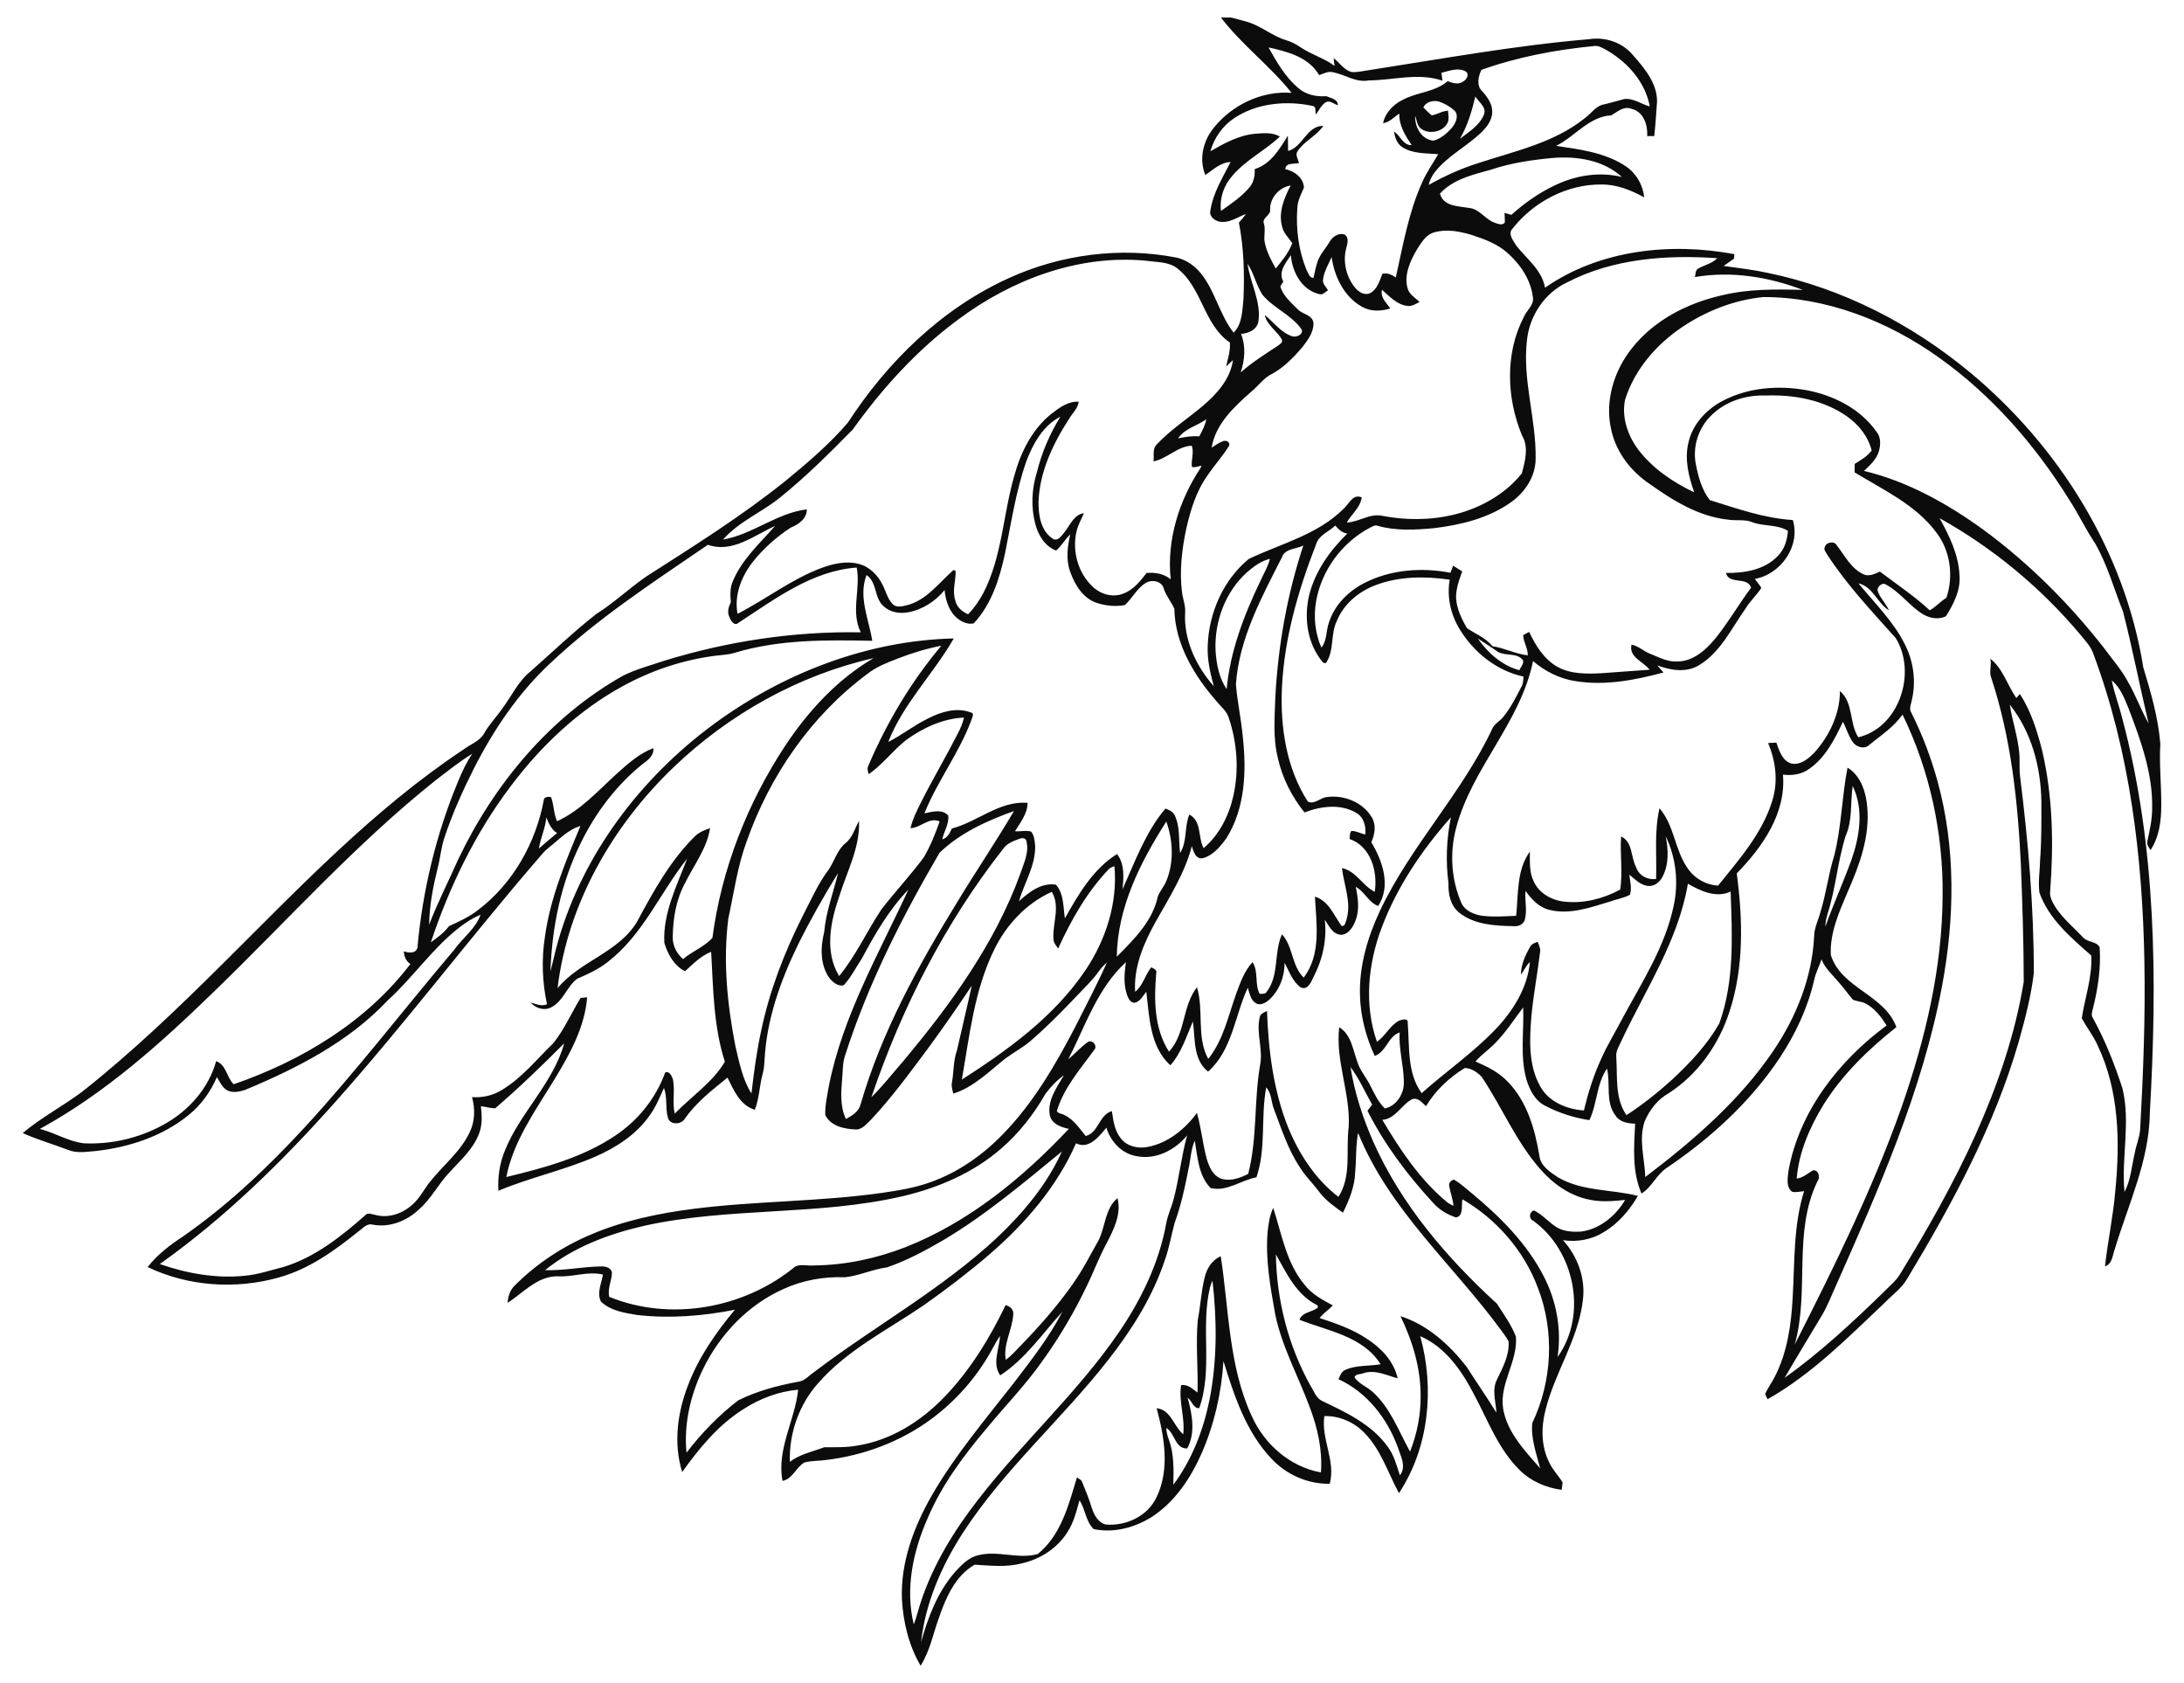 <?xml version="1.0" encoding="utf-8"?>
<!DOCTYPE svg PUBLIC "-//W3C//DTD SVG 1.1//EN" "http://www.w3.org/Graphics/SVG/1.1/DTD/svg11.dtd">
<svg version="1.1" id="Layer_1" xmlns="http://www.w3.org/2000/svg" xmlns:xlink="http://www.w3.org/1999/xlink" x="0px" y="0px"
	 viewBox="15.073 -8.542 1064.927 820.525" enable-background="new 15.073 -8.542 1064.927 820.525" xml:space="preserve">
<g>
	<path fill="#0C0C0C" d="M610.4,0h4.94c2.77,0.73,5.56,1.39,8.3,2.25c6.55,2,11.81,6.77,18.37,8.75c2.66,0.74,5.11,2.04,7.38,3.61
		c5.19,3.5,11.39,5.19,16.41,8.97c-0.12-0.96-0.34-2.86-0.46-3.81c2.96,2.25,5.1,5.96,8.94,6.82c2.59,0.15,5.15-0.49,7.71-0.84
		c35.93-5.57,71.77-12.14,108.05-15.2c7.83-1.25,16.42,1.71,21.43,7.97c5.99,6.72,12.64,14.87,11.44,24.48
		c-0.33,4.94-0.67,9.88-1.23,14.79c-1.15,0.01-2.29,0.02-3.42,0.02c0.32-5.44-1.77-11.92-7.7-13.32c-3.79-1.47-6.83,1.48-9.84,3.19
		c-10.89,0.61-17.66,10.33-26.87,14.87c11.34,1.7,23.25,3.18,33.15,9.43c5.49,3.35,9.15,9.25,9.76,15.66
		c-6.38-3.48-13.34-6.29-20.73-6.25c-16.72-0.18-33.07,8.36-43.34,21.4c-2.74,2.67,0.44,6.11,1.89,8.63
		c5.08,6.38,12.38,11.73,13.84,20.28c26.59-18.49,61.09-22.18,92.35-16.35c-0.05,0.56-0.15,1.68-0.21,2.23
		c-1.68,1.18-3.39,2.31-5.03,3.52c7.31,1.02,14.66,1.87,21.88,3.46c36.25,7.53,70.06,25,98.45,48.6
		c43.46,36.19,75.31,87.41,84.28,143.62c3.67,12.16,7.29,24.51,8.31,37.23c-0.59,10.02,0.53,20.01,0.46,30.03
		c0,7.53-0.98,15.42-5.25,21.83c-0.79-1.41-2.09-2.84-1.47-4.57c1.07-5.06,2.24-10.13,2.27-15.34
		c0.48-17.03-5.45-33.31-11.42-48.98c-2.04-4.97-4.01-10.32-8.27-13.85c1.21,6.2,3.54,12.11,5.04,18.24
		c16.83,62.64,17.17,128.26,13.53,192.58c-0.25,23.21-10.5,44.54-17.07,66.37c-1.16,3.06-1.16,7.23-4.81,8.46
		c1.38-12.26,3.99-24.38,5.03-36.7c2.35-23.83,1.94-49.03-8.62-71.03c-2.07-4.71-5.36-8.74-7.72-13.27
		c1.6-10.14,5.14-20.07,4.66-30.48c-9.91-8.78-20.77-17.83-25.3-30.7c-0.73-5.27,0.25-10.62,0.32-15.91
		c0.74-9.55,0.63-19.11,0.62-28.67c-0.28-16.72-4.84-33.83-15.4-47.06c1.19,7.74,3.8,15.21,4.57,23.02
		c0.42,3.96-0.03,7.97,0.44,11.94c3.99,31.84,6.76,63.89,6.7,96c-1.37,11.3-4.27,22.37-7.34,33.32
		c-11.92,41.19-32.47,79.17-54.49,115.72c-2.65,4.53-7.03,7.62-10.64,11.33c-17.96,17.02-35.66,34.98-57.34,47.27
		c-0.3-0.64-0.89-1.9-1.19-2.54c1.27-2.98,3.3-5.56,4.72-8.47c6.1-11.86,8-25.34,8.7-38.51c1.02-17.35,0.29-35.13,5.57-51.92
		c-1.99,0.14-4.04,0.82-5.99,0.21c-2.99-2.52-1.96-6.98-1.58-10.36c5.31-28.93,24.57-53.49,47.82-70.64
		c-2.72-4.21-5.86-8.47-10.44-10.77c-1.91-0.96-4.15-0.89-6.05-1.82c-2.36-2.73-4.39-5.74-6.82-8.4c-2.97-3.6-6.72-6.73-8.42-11.2
		c-1.2,3.44-2.93,6.69-3.67,10.29c-3.09,13.43-9.07,26.08-16.63,37.56c-14.32,21.6-33.84,39.35-55.22,53.8
		c-4.98,3.27-7.18,9.33-12.28,12.5c-4.65-10.74-3.69-22.69-3.1-34.07c-3.55-0.11-7.56-0.72-9.6-4.01
		c-5.06-6.62-2.28-15.29-4.14-22.83c-5.16,7.47-4.7,17.08-8.58,25.12c-7.48-1.16-14.8-3.46-21.5-6.99
		c-4.96-2.41-7.59-7.73-9.17-12.74c-3.23-11.47-1.15-23.47-1.6-35.19c-4.51,5.87-8.49,12.2-13.74,17.46
		c-3,3.15-6.68,5.56-9.52,8.86c5.69,2.47,11.41,5.27,15.72,9.86c9.36,9.57,13.23,22.96,15.39,35.83c0.44,5.09,5.15,8.17,9.04,10.73
		c11.84,7,26.12,5.8,39.04,9.11c-4.13,7.04-9.59,13.48-16.67,17.68c-5.89,3.68-13.02,4.92-19.86,3.91
		c7.11,7.8,11.04,18.49,9.72,29.06c-2.13,19.06-13.65,35.26-18.22,53.65c-2.2,8.44-2.22,17.78,1.83,25.68
		c1.62,3.58,4.47,6.37,6.49,9.7c-0.11,1.2-0.28,2.4-0.49,3.6c-7.64-1.03-15.04-4.21-20.53-9.7
		c-10.35-10.21-15.4-24.18-22.15-36.75c-5.96-11.55-13.92-23.11-26.25-28.46c7.04,25.43,4.33,54.25-10.38,76.53
		c-5.28-9.77-8.68-20.83-16.49-29.02c-5.04-5.48-12.43-8.71-19.88-8.57c-1.71,11.16,5.66,21.82,2.61,33.01
		c-10.84,0.22-21.39-4.56-28.68-12.51c-12.24-13.08-17.96-30.54-23.14-47.3c-0.95,15.46-4.45,30.82-10.66,45.03
		C595.64,712,588,723.55,576.82,730.84c-8.3,5.27-18.75,8.08-28.47,6c-3.89-3.72-4-9.63-6.91-14c-1.52,5.35-2.82,10.91-5.97,15.6
		c-4.86,7.77-13.09,13-21.92,15.06c-7.62,2.09-15.52,1.14-23.25,0.71c-9.35,5.38-13.99,15.91-17.33,25.69
		c-2.92,7.86-4.41,16.4-9.01,23.54c-5.73-9.76-8.49-21.15-9.1-32.39c-0.71-17.93,5.77-35.29,14.58-50.62
		c11.34-19.69,26.12-37.05,40.04-54.91c8.47-11.09,17.16-22.16,23.58-34.59c-9.7,10.66-18,22.97-30.27,30.98
		c-4.11-5.85-0.38-12.84-0.13-19.2c-1.66,2.41-2.99,5.03-4.42,7.58c-7.23,12.85-17.19,24.16-29.06,32.91
		c-15.02,11.12-33.11,17.83-51.62,20c-3.39,0.46-6.87,0.31-10.19,1.17c-4.21,2.28-5.66,8.01-10.74,8.99
		c-2.93-15.46,6.07-29.46,7.63-44.46c-9.57,0.85-18.78,4.37-26.82,9.57c-12.18,7.69-21.44,18.98-29.73,30.57
		c-4.34-13.88-2.32-28.98,2.87-42.33c5.16-13.62,13.57-25.67,22.84-36.79c-15.58,3.08-31.64,4.37-47.45,2.59
		c-6.23-1-13.16-2.04-17.88-6.59c-2.1-4.2,0.27-8.87,1-13.13c-7.37-1.8-14.68,1.31-22.09,0.83c-9.94-0.12-16.7,8.02-24.41,12.95
		c0.2-3.12,1.18-6.26,3.49-8.46c10.6-10.63,23.36-19.04,37.18-24.87c15.82-6.74,32.78-10.3,49.77-12.48
		c30.62-3.92,61.63-3.46,92.2-7.82c7.94-1.16,15.93-2.43,23.5-5.18c13.54-4.78,25.56-13.25,35.49-23.54
		c14.67-15.07,25.36-33.42,35.03-51.94c5.26-10.5,10.79-20.89,15.55-31.62c-1.64,1.41-3.06,3.05-4.31,4.8
		c-3.05,4.23-6.92,7.75-10.44,11.57c-7.16,7.52-14.45,14.94-22.31,21.72c-3.8,3.32-8.3,5.65-12.33,8.63
		c-8.02,6.33-15.52,14.05-25.51,17.19c-0.4-1.79-1.05-3.59-0.64-5.43c0.92-5.15,0.61-10.49,2.39-15.48
		c2.4-10.57,4.96-21.1,7.26-31.69c-6.9,10.35-13.99,20.58-21.37,30.6c-8.92,11.97-17.75,24.09-28.01,34.97
		c-2.13,1.94-4.27,4.85-7.51,4.49c-5.42-0.24-11.95-1.67-14.54-7.03c-0.15-4.63,0.92-9.21,1.68-13.75
		c6.66-34.27,24.4-64.76,38.84-96.11c-9.39,9.71-16.19,21.48-22.53,33.31c-2.92,4.43-5.33,9.3-8.93,13.23
		c-2.57,0.89-5.33-1.36-6.91-3.29c-4.74-6.46-4.53-15.1-2.68-22.54c0.86-9.91,4.45-19.22,6.77-28.81
		c-7.05,11.37-13.63,23.04-19.58,35.03c-8.53,17.54-15.24,36.38-16.26,56c-0.13,2.31-0.29,4.64-0.92,6.88
		c-1.62,5.76-1.58,11.89-3.84,17.49c-7.22-2.18-10.24-9.52-13.31-15.67c-7.51,6.12-15.38,12.11-20.91,20.2
		c-1.78,2.76-7.19,2.96-8.14-0.64c-1.34-4.74-0.18-9.85-1.93-14.52c-2.06,4.5-3.9,9.15-6.83,13.18
		c-6.48,9.42-16.38,15.83-26.7,20.33c-15.33,6.66-31.8,10.13-47.2,16.61c-0.38-6.69,0.6-13.43,3.18-19.62
		c7.47-18.6,23.47-32.71,28.9-52.25c-10.84,10.89-21.93,21.6-33.59,31.62c-2.37,0.08-4.67-0.72-7.01-1
		c0.45,4.36,0.78,8.9-0.81,13.09c-2.8,7.79-9.23,13.35-14.66,19.31c-5.4,5.7-8.9,12.98-14.93,18.11c-5.9,5.54-14.18,8.76-22.29,7.27
		c-2.95-0.86-4.95,1.86-7.1,3.34c-11.64,9.4-24.14,18.35-38.75,22.39c-20.98,5.93-44.25,4.37-63.97-5.08
		c4.67-5.99,10.82-10.72,17.15-14.85c21.97-15.28,41.47-33.8,59.6-53.42c25.44-27.73,48.36-57.63,72.68-86.32
		c4.14-5.86,10.45-10.22,12.91-17.17c-3.62,1.51-6.95,3.63-10.06,6.01c-13.36,10.26-22.8,24.52-35.22,35.77
		c-18.98,20.2-44.13,33.05-69.4,43.57c-2.77,0.93-5.98,1.67-8.74,0.32c-2.57-1.35-3.68-4.2-5.14-6.52
		c-3.09,7.15-7.72,13.65-13.83,18.54c-12.7,10.35-28.89,15.64-45,17.49c-4.62,0.34-9.52,1.3-13.94-0.6
		c-7.28-2.79-14.82-4.91-21.92-8.14c8.96-7.49,19.34-13.01,28.72-19.93c24.29-19.16,46.66-40.6,68.59-62.39
		c37.2-36.92,73.6-75.39,117.48-104.56c3.38-2.56,7.84-4.02,10.11-7.79c2.44-4.42,6.01-8.03,8.85-12.16
		c4.61-6.07,7.81-13.34,13.85-18.22c10.65-9.35,20.87-19.21,32.04-27.95c8.68-5.48,16.14-12.6,24.58-18.42
		c23.03-14.71,46.24-29.28,67.6-46.39c10.75-8.82,21.44-17.9,30.51-28.47c19.35-29.79,45.9-55.74,78.53-70.49
		c25.43-11.59,54.45-15.35,81.91-9.96c4.57,1.06,8.56,3.89,11.54,7.45c7.13,8.67,9.19,20.29,16.14,29.1
		c4.28-4.27,4.18-10.78,4.8-16.38c0.52-12.44,0.18-25.04-2.24-37.28c1.23-1.32,2.41-2.68,3.41-4.19
		c-4.23,1.58-8.37,4.74-13.13,3.69c-2.3-0.56-4.92-2.75-4.17-5.36c1.27-8.6,6-16.04,9.84-23.66c-4.91,0.22-8.5,3.75-12.31,6.36
		c-3.2-7.7-1.11-16.6,4.03-22.94c8.95-11.27,23.56-18.24,38.03-17.14C634.36,23.56,620.64,13.39,610.4,0 M737.43,25.51
		c-1.59,3.15-2.56,7.93,0.51,10.55c2.45,2.77,4.82,6.08,4.75,9.95c0.01,3.84-2.42,7.08-5,9.68c-7.09,6.99-16.39,11.48-22.7,19.31
		c-1.62,1.91-2.68,4.22-3.34,6.62c7.73-4.29,15.78-8.03,24.24-10.65c17.87-5.88,37.12-9.91,52.09-22.01
		c3.07-2.22,5.24-5.96,9.22-6.62c3.3-0.74,6.54-1.73,9.82-2.6c4.5-0.55,8.32,2.48,12.5,3.62c-2.13-11.71-10.63-21.37-20.69-27.24
		c-2.11-1.13-4.31-2.7-6.81-2.19C773.47,15.76,755,19.23,737.43,25.51 M633.61,14.58c3.94,7.03,8.06,14.26,14.25,19.58
		c3.78,3.44,8.95,4.56,13.94,4.18c2.15,1.01,5.67,1.37,5.61,4.44c-1.94-0.61-3.91-2.64-5.99-1.42c-2.15,1.47-3.23,3.94-4.75,5.96
		c-0.08-0.82-0.23-2.48-0.31-3.3c-0.74-1.32-2.55-0.98-3.78-1.42c-12.06-2.01-25.22-0.47-35.58,6.38
		c-5.75,3.73-9.84,9.65-11.74,16.21c6.77-3.88,13.84-7.77,21.75-8.53c4.06-0.29,8.46-0.81,12.13,1.36
		c-7.24,6.88-16.54,11.34-23.07,19.02c-4.21,4.64-6.4,10.96-5.64,17.22c4.82-3.35,9.76-6.72,13.65-11.17
		c2.26-2.5,3.01-5.9,2.78-9.19c7.85-2.44,12.16-9.76,16.19-16.34c0.09,2.5,0,5.01,0.11,7.51c7.27-2.03,9.05-12.32,17.17-12.27
		c-3.28,4.87-9.08,7.27-12.38,12.11c-1.56,1.85,0.04,4.07,0.55,5.99c-2.21,0.65-6.65-0.31-6.69,3.03c4.48,0.95,8.78,4.08,9.09,9
		c-1.45,3.23-3.15,6.44-3.25,10.08c-0.73,10.12,0.63,20.55,4.46,29.97c0.88,1.45,1.35,3.92,3.42,3.97
		c0.66-2.73,1.13-5.51,2.07-8.16c1.25-3.51,3.91-6.24,5.77-9.42c1.43-2.53,4.44-4.64,7.43-3.54c1.97,1.38,1.41,3.97,0.89,5.92
		c-2.01,6.68-0.39,14.24,3.9,19.68c1.74,2.23,4.82,4.32,7.69,2.87c3.43-1.91,4.46-6.02,5.89-9.39c2.4-0.57,4.58,0.47,6.51,1.82
		c3.48-15.61,6.2-31.61,12.81-46.29c2.11-4.89,5.23-9.23,7.87-13.83c-5.9-0.51-12.36-0.09-17.53-3.44c-2.59-1.63-3.56-4.7-4.01-7.56
		c3.15,1.94,4.31,6.7,8.58,6.59c-3.06-4.63-6.23-9.56-6-15.37c-2.61,1.63-4.74,4.23-7.93,4.7c1.04-5.15,5-9.17,9.59-11.42
		c7-3.77,15.73-3.74,21.91-9.09c2.34,0.86,5.07,1.84,7.38,0.28c1.72-0.82,3.47-3.59,1.42-5c-3.68-2.11-8.07-0.26-11.85,0.65
		c0.13,0.96,0.39,2.88,0.52,3.84c-11.75-4.05-23.98-0.21-35.97-0.14c-6.23,1.19-11.61-2.87-17.48-4.01
		c-2.36-0.55-4.55,0.69-6.68,1.46C653.27,19.32,642.82,16.57,633.61,14.58 M726.9,59.12c4.29-3.27,9.43-6.4,11.64-11.52
		c1.71-3.85-2.39-6.2-4.07-9.12C732.71,45.63,730.72,52.75,726.9,59.12 M709.11,43.86c1.34,1.32,2.66,2.68,4.13,3.86
		c2.71-0.52,5.09-2.19,7.91-2.3c0.08,2.06,0.74,4.33-0.41,6.22c-2.33,4.14-8.4,5.29-12.33,2.87c-2.36-1.39-2.48-4.31-3.25-6.64
		c-0.4,5.4,3.04,11.62,8.83,12.15c3.55-0.88,6.49-3.45,8.9-6.11c1.85-2.21,3.66-5.73,1.6-8.36c-2.17-2.02-4.82-3.58-7.62-4.53
		C714.11,40.16,710.27,41.03,709.11,43.86 M742.07,74.17c-8.82,2.47-18.48,4.61-24.88,11.71c1.79,6.29,8.98,6.02,14.18,6.95
		c5.22,0.44,7.87,5.67,12.61,7.23c1.45,0.52,3.81,1.5,4.85-0.18c0.01-1.55-0.04-3.1-0.15-4.64c0.83,0.24,2.49,0.72,3.33,0.96
		c6.5-5.81,13.69-10.91,21.63-14.58c9.96-4.74,21.45-6.52,32.26-3.89c-9.11-8.35-22.1-10.26-33.99-9.25
		C761.82,69.44,751.7,70.92,742.07,74.17 M634.4,94.03c0.02,2.57-4.19,3.69-3.01,6.56c0.92,3.09-0.34,6.31,0.46,9.42
		c0.93,4.41,3.11,8.41,5.28,12.32c3.12-3.79,6.32-7.68,8.07-12.32c-1.76-2.66-4.32-4.92-4.99-8.18
		c-1.89-6.95,1.05-13.86,4.19-19.94C638.72,82.72,634.01,88.23,634.4,94.03 M714.57,104.69c-4.17,1.02-6.39,5-8.56,8.33
		c-3.28,5.59-6.36,12.21-4.65,18.82c0.78,3.11,3.74,4.75,5.92,6.82c-1.9,0.92-3.83,2.31-6.05,1.92c-5.09-0.64-8.62-4.68-12.28-7.84
		c-0.94,3.74,2.16,6.3,4.05,9.07c-4.58,1.46-9.71,1.6-13.96-0.89c-8.6-4.88-13.35-14.61-14.64-24.13
		c-1.66,3.59-3.77,7.12-4.24,11.12c-0.21,2.01,1.55,3.43,2.46,5.04c-1.35,0.76-2.56,2.49-4.3,1.87
		c-8.46-1.94-13.26-10.84-13.79-18.97c-2.52,3.74-6.34,8.19-3.69,12.88c-0.37,0.57-1.11,1.72-1.48,2.3
		c1.28,4.64,5.21,7.86,8.46,11.17c2.34,2.57,7.32,2.65,7.72,6.8c0.08,4.6-2.96,8.47-5.62,11.94c-4.18,4.81-8.72,9.51-14.34,12.64
		c-4.18,1.91-6.78,5.88-10.28,8.71c-8.41,7.44-17.49,15.76-19.45,27.4c1.69-1.07,3.33-2.26,5.2-3.02c1.58-0.9,4.11,0.08,3.28,2.22
		c-3.1,4.94-7.06,9.28-10.32,14.12c-5.68,7.82-8.5,17.26-10.6,26.58c-2.08,9.95-3.26,20.24-2,30.37c0.35,3.36,1.78,6.57,1.55,9.98
		c-0.8,13.35,5.32,26.2,13.97,36.05c-1.78-6.53-3.31-13.23-2.96-20.05c0.61-15.87,7.65-31.85,20.01-42.01
		c15.72-7.52,33.73-11.82,46.35-24.6c2.64-2.29,4.35-7.23,8.69-5.44c-0.58,5.02-4.93,8.13-7.25,12.29
		c5.91-0.24,11.18-4.56,17.2-3.28c12.74,2.4,26.1,2.19,38.58-1.52c11.34-3.43,22.15-9.81,29.56-19.17
		c1.61-5.93,3.49-12.8,0.11-18.47c-7.55-18.15-8.36-39.97,0.84-57.69c1.39-3.39,5.3-6,4.41-10.01c-1.09-8.35-6.09-15.75-12.29-21.23
		c-4.81-4.38-11.02-6.67-17.09-8.69C727.15,104.32,720.68,102.93,714.57,104.69 M779.08,129.18c-10.82,5.07-18.23,16.24-19.44,28.05
		c-2.32,19.44,4.53,38.45,4.22,57.84c-0.01,8.72-5.32,16.61-12.33,21.44c-10.96,7.67-24.36,10.89-37.46,12.44
		c-8.99,0.82-18.28,1.35-27.06-1.13c-1.48-0.67-2.87,0.39-4.13,0.98c-13.5,7.2-23.49,20.76-26.08,35.87
		c-1.32,7.53-0.49,15.46,2.59,22.48c2.8-3.44,2.21-8.11,3.64-12.1c2.7-8.67,9.57-15.52,17.57-19.52
		c12.78-6.48,27.78-7.52,41.71-4.87c0.45-1.16,0.89-2.31,1.34-3.47c1.43,0.98,2.91,1.91,4.41,2.81c-1.09,3.05-2.24,6.11-2.73,9.32
		c-1.18,6.49,1.87,12.81,5,18.29c4.16,2.92,9.18,4.69,12.44,8.85c5.91,0.9,11.31,3.79,17.26,4.46c0.1-3.47-2.11-6.41-2.26-9.81
		c0.93-0.6,1.91-1.14,2.93-1.6c3.13,6.6,7.19,13.27,13.73,16.97c6.56,3.69,14.36,3.51,21.64,3.15c7.78-0.57,15.57-1.13,23.36-1.7
		c-3.04-3.96-10.31-6.19-8.82-12.23c3.46,0.66,5.97,3.34,9.23,4.51c4.23,1.69,8.45,4.02,13.18,3.71c7.75-0.07,13.91-5.7,18.57-11.34
		c6.31-7.81,11.29-16.59,17.32-24.61c-1.84-5.73-10.66-1.25-12.29-7.21c8.87,0.11,18.64-1.41,25.11-8.05
		c3.39-3.26,4.85-7.92,5.13-12.51c-5.18-3.17-11.58-2.07-17.13-4.1c-3.73-1.62-7.87-0.69-11.78-1.3
		c-14.33-1.44-26.9-9.19-38.37-17.35c-9.13-6.07-16.33-15.34-18.78-26.13c-3.42-14.1,1.22-29.23,10.19-40.33
		c10.73-13.49,26.85-21.74,43.43-25.51c12.99-3.2,26.44-3.06,39.72-2.7c-16.68-6.38-34.87-9.29-52.6-6.27
		c0.37-1.48,0.1-3.53,1.82-4.23c2.99-1.72,6.59-2.37,9.06-4.95C827.62,115.59,801.48,117.49,779.08,129.18 M482.25,147.26
		c-20.04,14.78-36.93,33.43-51.39,53.61c-11.24,11.44-22.64,22.79-35.14,32.88c-8.99,7.4-20.3,11.84-28.08,20.73
		c14.45-2.48,26.14-12.93,40.83-14.72c0.06,4.56-4.04,7.37-7.82,8.89c-6.92,4.54-13.26,10.09-18.41,16.59
		c-5.61,7.09-9.29,16.3-7.53,25.43c13.79-7.03,26.15-16.8,40.74-22.28c5.81-2.14,12.23-3.65,18.37-2.04
		c5.22,1.35,9.32,5.47,11.62,10.24c1.59,3.04,2.31,6.6,4.73,9.16c2.01,2.4,5.48,1.07,8.04,0.5c9.17-2.79,14.91-10.92,21.81-16.94
		l1.03,0.51c0.13,4.71-1.77,9.6-0.17,14.32c0.62,3.3,3.34,5.48,6.26,6.78c2.95-3.07,5.4-6.6,7.4-10.35
		c9.18-17.75,9.61-38.21,15.09-57.12c3.14-11.56,8.78-22.92,18.36-30.46c3.76-2.86,8.07-6.1,13.07-5.68
		c-0.37,3.23-3.02,5.45-4.58,8.14c-7.9,12.14-14.47,25.86-15.02,40.57c-0.08,6.42,1.04,14.09,6.81,17.95
		c2.39,1.77,4.41-1.32,5.75-2.96c2.81-3.44,4.61-8.69,9.59-9.41c-1.27,3.01-2.97,5.86-3.66,9.08c-2.14,9.39,0.74,19.95,7.77,26.63
		c3.88,3.82,9.95,5.63,15.13,3.49c4.91-1.8,8.21-6.05,11.3-10.03c4.11-0.37,8.52,0.36,11.76,3.11
		c-2.05-19.13,4.1-38.55,14.63-54.41c0.08-0.26,0.23-0.8,0.3-1.07c-1.51,0.45-3.01,1.02-4.59,0.7c-0.48-3.48,1.18-6.98-0.08-10.37
		c-7.03,0.29-11.92,6.3-18.62,7.65c0.3-2.76-0.66-6.13,1.57-8.29c6.66-7.12,14.92-12.42,22.34-18.67
		c6.86-5.82,13.55-13.15,14.79-22.42c-1.12,1.02-2.2,2.08-3.31,3.1c0.84-3.85,2.16-7.67,1.83-11.67
		c-12.73-8.67-13.48-26.45-25.32-35.88c-4.26-3.64-10.22-3.18-15.43-3.99C541.08,115.39,508.37,127.73,482.25,147.26 M623.38,120.04
		c1.3,9.37,6.59,18.17,5.34,27.83c-0.52,4.2-4.75,6.14-8.54,6.35c2.48,6.03,1.86,12.74-0.14,18.8
		c5.53-4.94,11.83-8.85,17.99-12.92c0.91-0.77,2.62-1.52,2.14-3.01c-2.35-4.33-7.36-7.07-8.41-12.08
		c4.37,3.49,7.8,8.48,13.28,10.34c1.96,0.77,5.51-0.71,4.8-3.16c-4.9-7.2-13.62-10.36-19.13-16.96
		C627.58,130.53,626.58,124.73,623.38,120.04 M835.04,151.08c-12.53,8.49-23.02,20.67-27.59,35.28c-1.72,8.4,1.25,17.18,6.22,23.98
		c7.04,9.36,17.02,16.15,27.51,21.12c-2.7-7.73-4.83-16.12-2.8-24.29c2.02-9.15,9.03-16.45,17.22-20.59
		c12.23-6.26,26.63-7.33,40.01-4.97c13.36,2.43,26.55,9.03,34.49,20.36c2.17,2.66,2.01,6.4,1.11,9.53
		c-1.19,3.95-4.36,6.75-7.24,9.51c21.25,5.11,40.71,15.97,58.3,28.74c22.09,16.25,41.67,35.81,58.56,57.39
		c3.94,5.43,8.5,10.46,11.69,16.4c3.88,6.63,6.45,13.92,10.23,20.6c-4.32-18.13-7.83-36.45-12.47-54.5
		c-4.42-11.14-7.62-22.87-13.63-33.31c-4.6-6.88-8.15-14.38-12.64-21.32c-16.68-26.76-37.85-51.04-63.64-69.35
		c-24.83-17.7-54.7-29.4-85.46-29.4C860.65,137.66,846.88,143.07,835.04,151.08 M849.23,194.24c-6.15,6.09-8.96,15.29-7.22,23.77
		c1.22,6.04,2.91,12.29,6.76,17.23c13.22,4.1,26.53,8.89,40.48,9.71c3.91,12.62-5.86,26.48-18.52,28.71
		c1.05,1.46,2.25,2.82,3.19,4.38c-2.3,3.57-5.57,6.46-7.75,10.14c-6.84,9.6-12.1,21.15-22.52,27.48
		c-6.26,3.87-13.93,2.59-20.45,0.18c0.97,1.16,2,2.29,2.99,3.45c-13.94,3.72-28.57,6.56-42.99,4.19
		c-7.67-1.16-14.75-4.75-20.62-9.76c-6.05,29.89-29.86,52.14-37.52,81.44c-3.22,12.17-2.35,25.41,2.79,36.92
		c1.76,3.34,5.62,4.97,9.16,5.67c5.73,0.87,11.56,0.36,17.33,0.14c1.16-10.5,0.13-22.33,6.71-31.29
		c0.02,4.86-0.38,9.98,1.85,14.48c2.6,5.88,8.87,9.28,15.07,9.92c9.35,1.01,18.89-1.44,27.1-5.88c1.36-8.52-0.17-17.29,0.46-25.9
		c5.73,2.61,4.67,10.08,7.29,14.93c1.36,4.12,5.56,6.38,9.78,5.76c0.35-11.47-0.98-23.14,1.65-34.43
		c7.12,8.19,7.41,19.95,13.43,28.81c3.27,5.15,9.06,8.61,15.16,8.86c10.16-12.64,21.39-25.28,26.3-41.05
		c3.06-9.34,1.86-19.5-1.95-28.42c1.33-0.11,2.68-0.17,4.04-0.2c1.38,3.86,2.82,8.7,7.15,10.14c4.64,1.07,8.67-2.46,11.64-5.57
		c7.21-8.16,12.21-18.72,12.21-29.75c6.67,5.7,4.48,15.61,8.94,22.57c20.05-4.78,28.64-31.52,18.27-48.36
		c-11.66-13.06-23.79-25.86-33.36-40.6c-0.51-1.17-1.94-2.39-1.24-3.74c0.57-2.45,4.7-3.2,5.87-0.86
		c3.85,5.02,6.94,11.25,12.91,14.06c2.74,1.33,5.58-0.16,8.1-1.28c8.17,6.21,16.76,11.88,24.3,18.88c2.97-1.63,5.18-4.34,8.11-6.07
		c3.6-10.66,1.95-23.06-5-32.02c-10.08-13.46-25.79-20.63-39.77-29.18c0.02-1.37,0.04-2.75,0.09-4.12c2.97-1.86,6.15-3.64,8.24-6.55
		c-1.7-6.85-6.4-12.65-12.1-16.66c-11.45-7.99-25.85-10.62-39.59-10.11C866.26,183.91,856.13,187.17,849.23,194.24 M515.49,216.42
		c-5.07,14.45-7.29,29.67-10.33,44.63c-2.62,12.25-6.53,24.92-15.27,34.27c-2.78,0.66-5.74-0.61-7.91-2.34
		c-4.12-3.36-5.84-8.75-6.32-13.87c-4.5,5.43-10.76,9.57-17.77,10.83c-4.12,0.75-8.78,0.06-11.9-2.92
		c-4.78-4.01-3.08-11.61-8.4-15.24c-4.11,10.68,1.16,21.49,2.8,32.05c-22.4-0.45-45.28-0.71-66.94,5.81
		c-3.33,1.08-6.87,1.08-10.31,1.57c-15.51,2.08-30.59,7.16-44.31,14.67c-21.77,11.84-40.09,29.3-54.89,49.04
		c-17.21,22.82-29.77,48.85-38.79,75.9c3.22-2.32,6.45-4.67,8.86-7.88c4.86-2.29,9.85-4.46,14.1-7.83
		c17.1-12.92,28.27-32.86,32.15-53.79c0.21-1.57,2.32-1.52,3.51-1.3c1.42,3.8,1.25,8.02,2.91,11.77
		c11.43-5.2,19.91-14.76,29.03-23.08c5.44-4.86,11-9.95,17.95-12.53c0.3,3.85-2.87,5.96-5.56,7.97
		c-12.65,10.26-22.66,23.57-29.8,38.16c-9.67,19.42-14.1,41.08-14.83,62.66c1.32-4.87,2.3-9.83,3.72-14.68
		c12.15-42.5,40.22-79.44,75.53-105.56c33.88-25,75.09-41.03,117.41-42.05c-9.9,17.29-24.62,31.69-31.95,50.47
		c6.73-3.41,12.66-8.21,19.47-11.49c6.28-3.19,13.78-5.54,20.68-2.93c2.16,0.27,0.65,2.7,0.33,3.88
		c-5.92,15.93-16.5,29.58-22.84,45.32c3.75-0.74,8.65-2.25,11.6,1.08c0.51,4.13-2.07,7.7-2.9,11.61c2.58-0.7,3.67-3.09,4.69-5.29
		c12.62-3.27,23.2-13.62,36.93-12.51c-0.09,5.32-3.51,9.53-6.15,13.84c2.59,0.26,5.31-0.59,7.84,0.18c1.66,1.88,1.74,4.71,1.99,7.11
		c0.14,9.57-5.28,17.89-7.91,26.82c4.92-4.41,10.97-9.21,18.03-8.04c3.95,4.43,3.52,10.87,4.38,16.4
		c6.58-11.73,13.75-24.06,25.44-31.37c3.75,4.99,3.27,11.46,2.6,17.31c6.14-13.56,11.25-27.91,20.96-39.46
		c1.81,0.67,3.75,1.5,4.59,3.39c2.71,5.69,1.78,12.18,2.58,18.26c3.6-5.62,1.95-12.75,4.53-18.73c6.11,3.29,4.09,11.09,6.94,16.38
		c7.64-6.46,12.33-15.83,14.5-25.48c2.78-12.48,1.88-25.7-2.16-37.8c-0.89-3.35-3.75-5.53-5.85-8.1
		c-11.08-12.63-20.45-28.09-20.77-45.37c-1.52-3.28-3.99-6.25-5.17-9.79c-0.98-3.8-5.92-4.54-8.89-2.67
		c-4.25,2.67-6.45,7.44-10.11,10.74c-4.33,0.78-8.88,0.38-13.08-0.9c-7.04-2.01-11.25-8.88-13.54-15.39
		c-2.14-5.9-1.35-12.22,0.04-18.18c-2.58,2.38-4.2,5.62-6.9,7.87c-5.45-2.06-8.71-7.48-10.13-12.89c-2.17-8.25-1.8-17.07,0.74-25.19
		c2.36-9.63,6.29-18.79,11.5-27.2C523.66,198.94,518.73,207.79,515.49,216.42 M589.52,205.15c3.4-0.7,6.85-1.27,10.35-0.99
		c1.34-2.68,2.87-5.32,3.4-8.31C598.77,199.07,592.7,200.34,589.52,205.15 M960.84,244.07c4.78,8.66,9.3,17.89,9.7,27.97
		c0.57,7.22-2.91,13.93-6.63,19.84c-3.46,1.7-7.68,1.01-10.92-0.84c-7-4.15-11.67-11.43-19.07-15c-1.91-0.12-3.99,1.95-3.14,3.9
		c1.27,3.3,3.95,5.81,5.36,9.06c-5.74-3.56-7.79-11.55-14.87-13.18c7.96,9.74,17.22,18.69,22.81,30.11
		c4.09,8.18,5.31,17.75,3.24,26.66c-0.34,2.08-1.58,4.35-0.25,6.33c5.34,10.66,9.59,21.86,12.75,33.36
		c9.02,32.69,8.36,67.37,2.08,100.5c-9.65,50.84-30.79,98.46-51.65,145.5c-2.32,4.95-4.16,10.15-7.06,14.81
		c-5.93,10.03-12.1,19.92-17.9,30.03c17.49-12.5,33.28-27.2,48.65-42.18c2.62-2.7,5.65-5.08,7.6-8.35
		c13.5-22.06,26.31-44.6,36.93-68.2c10.6-23.78,19.23-48.65,23.39-74.41c-0.02-19.02-0.66-38.05-1.39-57.06
		c-1.49-30.7-4.76-61.67-14.44-91c-1.24-3.02,0.34-6.26-0.47-9.38c6.21,4.93,8.29,12.89,12.68,19.19
		c0.44-0.49,1.32-1.47,1.76-1.96c5.4,8.34,8.41,18,10.83,27.56c5.25,22.48,5.66,45.82,3.89,68.75c-0.3,2.77,1.24,5.28,2.59,7.58
		c3.63,5.59,8.85,9.85,13.38,14.66c2.11,2.58,6.56,1.88,8.17,4.85c0.72,10.18-0.85,20.39-3.34,30.24
		c-0.28,1.33-0.91,2.83-0.05,4.11c6.04,10.94,10.65,22.61,14.52,34.48c4.05,16.62-0.61,33.72,0.99,50.52
		c3.05-5.75,3.47-12.41,4.94-18.65c0.63-4,2.44-7.75,2.69-11.81c1.52-27.22,2.57-54.47,2.08-81.73
		c-0.91-50.84-6.97-102.24-24.88-150.11c-1.19-3.77-4.12-6.55-6.5-9.57C1010.15,277.88,986.84,258.55,960.84,244.07
		 M360.23,257.03c-26.55,18.19-53.74,35.82-77.17,58.05c-15.41,14.45-27.36,32.22-36.9,50.98c-5.48,10.89-10.51,22.05-14.35,33.63
		c-1.66,4.83-2.01,9.97-3.32,14.88c-2.24,9.06-4.05,18.3-4.17,27.66c4.14-10.85,9.46-21.18,14.15-31.79
		c17.47-36.69,44.75-69.56,80.45-89.63c6.34-3.13,13.22-4.96,19.89-7.21c31.01-9.57,63.52-14.48,95.99-13.9
		c-5.03-9.98,0.01-21.13-1.99-31.58c-21.89,1.61-39.95,15.41-57.7,26.96c-1.99,1.75-3.76-1.09-4.34-2.77
		c-1.27-2.42-0.42-5.06,0.67-7.34c-0.33-3.51-0.47-7.13,1.06-10.4c4.43-10.52,13.13-18.31,20.51-26.73
		C382.74,252.45,372.16,261.22,360.23,257.03 M656.79,256.83c-8.73,22.44-15.57,45.96-16.65,70.14
		c-0.82,19.03,2.17,39.04,12.66,55.27c3.37,1.5,6.05-1.95,9.29-2.24c8.29-1.16,17.62,2.56,21.92,9.96
		c2.21,3.74,1.42,8.29-0.28,12.06c5.5,9.09,9.71,21.35,3.35,31.1c-4.74-1.78-6.58-7.04-10.94-9.35c1.1,5.31,1.94,10.97-0.03,16.2
		c-1.14,3.19-3.34,6.98-7.11,7.18c-4.1-0.17-5.97-4.41-7.95-7.36c1.09,9.6-1.01,19.31-5.46,27.84c-1.17,2.41-2.83,6.74-6.26,5.17
		c-4.03-2.83-5.61-7.83-7.88-12c0.05,6.73-2.59,13.52-7.59,18.1c-1.68,1.41-4.18,2.89-6.34,1.67c-2.69-1.57-3.11-4.94-4.03-7.62
		c-6.34,13.62-7.52,30.4-19.34,40.89c-7.44-5.86-6.21-16.12-7.42-24.47c-3.18,7.35-5.55,15.27-10.98,21.39
		c-9.94-9-10.25-23.46-11.73-35.85c-1.56,1.87-2.75,4.36-5.16,5.24c-1.7,0.58-3.12-1.06-3.72-2.45c-2.4-5.41-1.9-11.52-1.04-17.21
		c-13.91,12.63-19.77,31.08-28.14,47.35c3.25-2.69,6.08-5.91,9.48-8.39c2.38-1.52,5.06,2.08,3.06,3.95
		c-6.74,9.38-14.75,18.32-18.09,29.63c0.55,1.38,2.42,1.19,3.55,1.93c4.59,2.07,7.4,6.53,10.51,10.27
		c6.38-1.64,6.47-10.36,12.76-12.14c0.69,4.62,1.3,9.57,4.38,13.32c3.04,3.95,8.51,5.11,13.22,4.13
		c9.84-1.94,18.04-8.65,23.88-16.55c2.13,7.36,2.76,15.05,4.8,22.44c1.17,3.96,3.19,8.51,7.54,9.76c4.31,1.14,8.82-0.54,12.65-2.5
		c4.5-17.24,2.76-35.39,5.78-52.88c1.59-7.77-1.96-15.62-0.19-23.34c0.29-1.84,2.1-2.5,3.58-3.17c0.71,19.19,3.08,38.61,10.24,56.56
		c5.31,13.06,13.31,25.39,24.59,34.04c6.55-10.18,3.54-22.64,5-33.95c0.96-16.45-6.55-32.24-4.62-48.73
		c5.86,3.56,6.66,10.9,8.82,16.8c1.29,4.31,4.41,7.68,6.36,11.68c1.99,3.9,3.84,8.01,7.06,11.09c5.64-1.1,9.44-7.19,9.28-12.8
		c-0.04-8.14-2.58-16.08-2.03-24.25c-5.68,1.88-6.48,9.43-12.17,11.46c-4.39-9.44-7.04-19.74-7.21-30.18
		c-0.3-13.99,3.77-27.7,9.63-40.28c14.99-31.96,40.36-57.7,55.22-89.72c1.25-2.01,3.49-3.16,4.97-5.01
		c3.74-4.49,6.31-9.81,9.02-14.97c0.84-1.44,0.73-3.16,0.93-4.76c-13.06-2.8-24.29-11.78-31.13-23.08
		c-4.41-7.16-6.34-15.83-4.86-24.16c-12.06-1.76-24.75-1.7-36.26,2.71c-8.12,3.08-15.36,9.1-18.72,17.25
		c-3.28,6.5-1.16,14.53-5.39,20.69c-1.57,0.33-2.15-1.34-2.97-2.29c-6.36-8.79-7.65-20.45-5.2-30.83
		c2.91-11.63,10.1-21.73,18.6-30c-2.5-0.38-4.3-2.09-5.87-3.92C663.06,250.72,658.07,252.27,656.79,256.83 M640.17,263.08
		c-9.95,19.56-20.88,39.6-22.46,61.92c0.68,8.66,2.62,17.19,3.38,25.85c1.82,16.62,1.13,34.62-7.99,49.19
		c-2.91,3.99-6.38,8.28-11.3,9.71c-3.6,0.88-4.89-3.21-5.56-5.87c-3.49,13.29-10.93,24.94-17.59,36.78
		c-5.83,10.44-10.84,22.05-10.09,34.26c3.9-3.03,4.82-8.21,7.86-11.92c1.25,0.66,3.01,1.21,2.42,3.03
		c-1.11,12.86-1,26.85,6.24,38.08c8.16-8.74,6.38-22.22,13.65-31.4c3.46,11.4-0.4,24.16,5.48,34.95c7.39-9.18,9.77-21.05,13.67-31.9
		c2.02-5.35,3.93-11.01,7.94-15.25c3.04,4.67,0.92,10.59,3.46,15.43c1.24-0.1,2.84,0.26,3.53-1.13c6.11-8.09,3.3-19.02,7.36-27.89
		c5.53,5.99,4.64,15.36,10.6,21.09c8.64-11.33,6.16-26.24,5.47-39.44c6.77,1.98,9.19,9.16,13.04,14.29
		c1.83,0.21,1.83-1.95,2.37-3.17c2.48-8.41-1.29-16.77-2.22-25.07c6.88,1.45,10.01,8.6,15.97,11.6c1.55-9.87-1.9-22.2-12.25-25.76
		c0.25-1.31-0.14-2.9,0.88-3.94c2.35-0.05,4.48,1.27,6.76,1.76c0.43-4.01-0.72-8.52-4.45-10.62c-7.64-4.46-17.26-3.25-25.17-0.14
		c-6.28-7.78-10.9-16.91-13.03-26.69c-2.46-9.78-1.48-19.92-1.2-29.87c1.39-24.97,5.77-49.81,13.65-73.57
		C647.11,259.2,641.64,258.74,640.17,263.08 M623.28,270.28c-10.78,9.59-16.22,24.41-15.48,38.69c0.45,6.39,1.74,13.04,5.39,18.43
		c1.75-18.53,8.45-36.1,16.46-52.75c1.61-3.56,3.7-6.95,4.65-10.78C630.09,264.88,626.51,267.5,623.28,270.28 M735.64,302.69
		c4.91,7.05,11.82,13.21,20.28,15.48c0.6-1.56,2.27-3.07,1.81-4.82c-2.87-3.85-8.25-1.99-12.05-4
		C742.36,307.09,739.01,304.87,735.64,302.69 M452.58,312.57c-5.08,2-10.29,3.96-14.59,7.42c-27.47,20.36-47.7,49.79-58.95,81.93
		c-4.41,12.01-6.09,24.73-8.81,37.17c-2.68,20.76-0.56,41.88,3.43,62.33c1.88,7.87,3.42,16.14,7.82,23.07
		c1.23-10.43,2.58-20.86,4.86-31.11c4.07-19.18,11.18-37.59,19.96-55.07c4.08-7.82,7.58-16.02,12.94-23.08
		c2.78-4.24,4.12-9.52,8.18-12.83c3.43-2.69,4.4-7.1,6.51-10.7c0.54,12.84-5.84,24.51-9.56,36.47c-4.31,12.42-7.42,27.12-0.13,39.08
		c8.16-9.9,13.49-21.77,20.57-32.42c6.66-8.63,14.13-16.6,20.64-25.34c3.26-5.53,5.69-11.54,7.8-17.6
		c-5.12-2.33-9.19,3.12-14.21,3.27c1.06-4.54,3.19-8.71,5.26-12.85c5.66-11.22,12.08-22.04,17.79-33.24
		c1.29-2.49,2.41-5.08,3.03-7.82c-10.28,0.5-19.83,4.93-28.08,10.85c-6.57,5.11-11.51,12.05-18.42,16.76
		c-0.38-1.42-0.86-2.95-0.06-4.31c8.99-21,20.78-40.82,35.51-58.3C466.71,307.63,459.55,309.88,452.58,312.57 M343.5,365.49
		c-29.73,28.5-51.59,66.45-56.57,107.7c10.88-13.28,29.84-17.37,38.81-32.49c7.96-14.78,16.18-29.79,28.27-41.66
		c2.04-1.92,4.66-3.02,7.29-3.89c-1.51,9.94-7.93,18.06-12.25,26.88c-4.3,7.96-5.82,17.11-5.94,26.05
		c-0.16,4.24,1.88,8.18,5.03,10.92c4.48-3.86,10.37-5.95,14.32-10.39c4.39-33.39,16.99-65.57,35.49-93.64
		c11.26-16.95,25.41-32.37,43.11-42.7C404.45,320.57,370.56,339.58,343.5,365.49 M926.57,354.55c-2.25,2.28-6.21,1.2-7.95-1.18
		c-2.23-3.04-3.2-6.76-4.9-10.08c-4.06,8.5-8.49,17.44-16.45,22.96c-3.69,2.75-8.37,3.34-12.82,2.83
		c1.61,18.79-10.01,35.31-22.51,48.11c2.91,22.33,3.59,45.59-3.51,67.24c-5.16,16.17-15.51,30.86-29.89,40.08
		c-5.27,2.95-9.12,8.01-11.48,13.48c-3.12,8.85-0.02,18.2,0.25,27.24c23.28-17.68,45.9-37.1,62.41-61.47
		c11.19-16.47,18.9-35.69,19.93-55.72c-0.01-4.34,2.15-8.21,3.18-12.33c2.73-8.92,3.82-18.24,6.61-27.14
		c3.58-14.07,3.7-28.71,6.5-42.91c6.54,4.01,9.02,11.99,9.62,19.24c1.3,14.36-3.78,28.24-9.48,41.15
		c-4.15,9.8-8.82,20.05-8.29,30.93c5.07,16.32,26.17,19.26,31.97,35.17c-13.66,10.8-26.39,23.14-35.65,38
		c-6.63,10.88-11.91,23.02-12.96,35.83c3.09-0.36,5.37-2.54,7.96-4c2.73-0.37,3.69,3.49,2.17,5.32
		c-12.11,24.93-3.71,53.62-11.11,79.63c19.14-37.7,37.97-75.72,52.07-115.65c11.6-33.19,19.92-67.96,20.06-103.28
		c0.32-30.38-6.23-60.85-19.53-88.19C938.48,345.85,932.23,349.94,926.57,354.55 M227.67,371.69
		c-39.21,31.18-72.62,68.71-108.55,103.44c-25.79,25.01-52.9,49.33-84.61,66.64c7.32,1.88,13.91,6.14,21.5,7.02
		c13.39,0.62,26.97-2.55,38.71-9.04c12.1-6.56,22.04-17.58,25.74-31c5.02,1.77,5.1,7.99,8.57,11.25
		c33.12-11.4,64.71-30.42,86.15-58.62c-2.2-1.37-3.01-3.67-3.22-6.13c2.36,0.62,5.51,1.31,6.62-1.61
		c2.53-27.85,9.07-55.39,19.84-81.22c1.94-4.69,4.07-9.32,6.94-13.52C239.13,362.66,233.45,367.28,227.67,371.69 M918.43,374.62
		c-1.17,8.09,0.02,16.67-3.4,24.28c-3.94,12.44-4.83,25.62-8.82,38.04c-0.67,2.01-1.02,4.1-1.09,6.22
		c3.91-10.91,8.7-21.49,12.67-32.38C921.83,399.29,924.01,385.99,918.43,374.62 M473.18,407.18c-18.32,31.42-34.94,64.1-46.05,98.83
		c-1.28,3.62-1.03,7.5-1.42,11.27c-0.54,6.56-1.09,13.55,1.84,19.68c2.95-1.65,6.26-3.59,7.14-7.12
		c10.13-35.08,27.92-67.29,46.9-98.25c9.09-15.05,18.98-29.62,27.9-44.76C496.44,391.5,483.24,397.44,473.18,407.18 M281.44,389.92
		c-0.37,5.24-2.84,10-3.58,15.16c2.91-2.55,5.84-5.09,8.87-7.52C283.92,395.85,282.61,392.83,281.44,389.92 M688.79,443.65
		c-6.69,17.64-8.64,37.63-2.31,55.67c4.13-2.86,6.27-7.87,10.74-10.29c1.48-0.54,4.57-1.54,4.26,1.13
		c0.97,11.51-0.42,24.28,6.8,34.18c11.82-10.55,24.98-19.6,35.97-31.08c8.56-8.97,15.67-20.22,16.79-32.82
		c-1.87,1.75-2.87,4.14-4.36,6.18c0.01-4.82,2.06-9.42,4.43-13.52c0.71-1.48,2.25-2.03,3.71-2.52c0.74,1.68,1.59,3.46,1.15,5.36
		c-1.22,10.21-3.18,20.32-4.15,30.55c-0.95,11.51-1.61,24.04,4.23,34.47c4.19,7.67,12.97,11.25,21.34,11.81
		c2.06-8.57,4.67-17.03,8.38-25.03c3.07-7.03,7.18-13.52,10.67-20.32c9.48-17.5,20.6-34.69,24.73-54.44
		c2.46-11.34,1.17-23.41-3.9-33.87c1.31,6.49,1.64,13.62-1.51,19.66c-1.28,2.53-3.78,4.74-6.76,4.58c-3.88-0.21-6.62-3.26-9.47-5.51
		c0.34,3.24,1.37,6.61,0.29,9.81c-3.09,1.64-6.65,2.14-9.91,3.36c-9.33,2.81-19.21,6.38-29.03,4.06c-5.24-1.14-9-5.15-11.95-9.35
		c-0.47,4.6,0.86,9.3-0.27,13.84c-0.58,2.51-3.24,3.64-5.61,3.37c-9.04-0.17-19.05-0.67-26.43-6.55c-4.3-3.4-5.44-9.11-5.26-14.31
		c-1.39-10.71-1.01-21.62,1.19-32.2C708.44,405.73,696.31,423.71,688.79,443.65 M559.64,457.82c8.33-8.39,17.47-17.35,20-29.37
		c0.98-2.71,3.11-4.83,4.14-7.52c3.78-9.19,3.29-19.74-0.01-29C571.16,411.7,559.9,433.86,559.64,457.82 M282.6,404.68
		c-2.23,1.75-3.96,4.02-5.8,6.16c-33.36,38.71-64.18,79.57-98.18,117.74c-25.86,29.07-53.84,56.5-85.63,79.07
		c13.33,4.63,27.63,7.18,41.75,5.68c6.26-0.6,12.23-2.66,18.3-4.18c15.34-4.58,28.13-14.75,39.99-25.14
		c1.34-1.81,3.53-0.49,5.29-0.26c6.47,1.69,13.38-0.84,18.12-5.33c3.59-3.21,5.6-7.7,8.68-11.33c6.38-7.91,14.7-14.45,19.04-23.83
		c2.55-5.29,2.62-11.41,1.08-16.99c5.05,0.37,10.17-0.77,14.5-3.45c9.84-5.88,17.04-15.01,25.17-22.9
		c5.39-6.69,8.78-14.71,13.26-21.99c0.8-0.08,2.4-0.24,3.2-0.32c-1.15,14.52-8.41,27.64-15.85,39.86
		c-9.2,15.14-20.08,30.03-23.57,47.76c18.39-4.45,37.2-9.47,53.08-20.16c11.12-7.36,19.83-18.24,24.4-30.78
		c2.06-0.94,3.27,1.8,3.78,3.39c1.08,5.49-0.41,11.15,0.85,16.65c8.17-8.41,18.35-15.09,24.47-25.3
		c-5.59-17.26-5.66-35.64-6.69-53.58c-5.07,1.97-8.83,5.93-12.78,9.48c-5.31-2.74-8.45-8.38-10.06-13.93
		c-0.72-14.5,6.1-27.77,11.11-40.96c-13.13,16.56-21.56,37.16-38.69,50.34c-4.47,3.57-9.7,5.96-14.92,8.19
		c-5.11,3.86-6.84,11.17-12.87,14.05c-3.39,1.66-7.47,0.27-9.84-2.47c2.63,0.7,5.3,2.08,8.01,0.84
		c-2.35-10.81-2.72-22.01-1.01-32.94c2.59-18.85,10.03-36.52,17.31-53.94C291.89,395.9,287.56,400.88,282.6,404.68 M512.32,400.28
		c-2.96,1.11-6.22,2.22-8.09,4.95c-28.36,36.15-49.54,77.65-64.26,121.09c5.63-5.53,10.47-11.79,15.65-17.72
		c23-27.5,44.52-57.12,56.9-91.05c1.69-5.19,4.5-10.57,3.01-16.16C515.23,399.91,513.43,399.87,512.32,400.28 M555.93,414.94
		c-10.76,11.18-18.5,24.84-24.89,38.88c-1.04-1.45-2.35-2.89-2.31-4.78c-0.46-7.59,3.47-15.75-0.81-22.83
		c-12.53,5.63-22.31,16.21-28.22,28.49c-9.6,19.68-11.89,41.75-15.63,63.05c22.61-14.52,45.1-30.78,60.3-53.37
		c9.92-14.74,15.72-32.74,14.11-50.59C557.52,413.98,556.67,414.37,555.93,414.94 M838.09,422.26
		c-4.63,27.47-20.31,51.03-32.03,75.78c-1.21,2.88-3.32,5.65-2.87,8.95c0.6,9.44-0.76,19.84,4.95,28.08
		c7.95-5.17,15.38-11.12,22.42-17.47c8.66-8.09,16.94-16.87,22.84-27.22c7.44-20.54,6.3-42.83,5.53-64.3
		C851.85,429.37,844.29,425.81,838.09,422.26 M673.59,511.64c1.99,12.66,6.05,24.92,11.2,36.63c13.61,30.5,35.72,56.33,60.19,78.7
		c3.31,5.17,7.02,10.28,9.26,16.04c0.99,12.14-8.07,22.75-6.26,34.97c1.93,11.77,10.61,20.63,18.1,29.3
		c-1.85-7.23-4.63-14.6-3.86-22.14c9.76-20.43,10.93-44.79,2.72-65.93c-6.76-18.11-20.15-33.44-36.8-43.14
		c-0.59,2.85,0.72,8.15-3.1,8.88c-4.35-1.44-8.51-3.96-11.49-7.48c-12.36-13.45-23.45-28.2-31.7-44.53
		c0.74-1.01,1.51-2.01,2.29-2.99C680.65,523.83,677.86,517.28,673.59,511.64 M729.29,512.1c-7.64,4.65-14.25,10.91-18.9,18.59
		c-1.9-1.67-4.08-4.63-6.96-3.28c-5.18,2.76-7.87,9.42-14.32,9.95c8.67,14.62,18.27,29.07,31.45,40.04
		c0.95,0.8,2.09,1.32,3.24,1.85c-0.32-3.18-1.42-6.18-2.02-9.29c-0.51-1.63,0.65-3.2,2.27-3.45c3.23,1.79,5.87,4.43,8.76,6.7
		c13.84,11.5,26.97,24.57,35.19,40.79c6.1,11.93,8.56,25.71,6.54,38.99c14.77-20.58,8.37-52.06-12.01-66.54
		c-2.17-1.01-1.75-4.31,0.5-4.95c3.78,1.83,6.59,5.08,9.99,7.47c3.62,2.8,8.47,3.1,12.86,2.86c9.21-1.13,17-7.65,21.63-15.44
		c-5.81,0.57-11.74,1.15-17.49-0.15c-9.6-1.87-17.87-7.87-24.16-15.15c-11.67-13.38-18.48-30.03-28.29-44.68
		C735.45,514.19,732.46,512.07,729.29,512.1 M524.81,524.71c-5.68,9.94-12.81,19.1-21.5,26.59c-13.51,11.8-30.41,19.08-47.74,23.2
		c-41.61,9.75-85.04,5.26-126.72,14.58c-17.15,3.97-34.21,10.35-47.99,21.55c9.12,0.28,18.11-1.67,27.22-1.82
		c2.15-0.09,5.19,0.57,5.38,3.21c-0.17,3.91-2.24,7.64-1.32,11.62c29.93,12.21,65.95,5.64,90.7-14.79
		c2.77-1.32,6.15-0.19,9.16-0.52c15.19-0.14,30.27-3.36,44.41-8.84c30.96-12.14,57.24-33.76,79.84-57.74
		c-3.86-0.78-8.51-2.44-9.34-6.84c-1.14-7.18,3.47-13.39,6.91-19.24C530.32,518.1,527.37,521.32,524.81,524.71 M632.49,521.53
		c-2.74,14.48,0.06,29.69-4.77,43.83c-7.5,1.39-14.51,7.21-22.36,5.22c-5.93-6.03-6.35-15.19-7.72-23.1
		c-1.96,4.46-1.99,9.42-3.12,14.1c-1.66,8.85-3.65,17.65-6.72,26.13c-1.65,6.08-2.67,12.35-4.84,18.29
		c-5.93,17.76-16.06,33.79-27.55,48.44c-22.6,28.89-50.71,53.28-70.78,84.17c-10.41,16.09-18.33,34.2-20.44,53.37
		c3.39-12.25,8.08-24.53,16.56-34.21c3.08-3.36,6.43-6.94,11.02-8.1c9.65-2.64,19.73,2.06,29.33-0.67
		c11.34-9.13,15.07-23.98,19.08-37.3c1.04,0.65,2.36,1.17,2.68,2.53c1.66,4.01,3.27,8.05,4.55,12.21c1.08,3.42,3.03,7.18,6.78,8.18
		c9.97,0.89,20.7-4.16,24.94-13.54c6.41-13.58,3.68-29.23-0.07-43.15c6.96,0.73,8.28,8.79,12.96,12.69
		c0.97-8.02-2.31-15.91-1.04-23.91c3.25-0.65,5.6,1.87,8.02,3.57c0.31-11.78-0.93-23.58,0.11-35.33c1.36-6.81,1.64-13.81,3.31-20.55
		c1-4.44,3.55-8.71,7.9-10.53c4.02,26.04,3.83,53.42,15.06,77.78c6.17,13.8,18.68,24.88,33.78,27.57
		c0.83-10.89-1.64-21.73-5.48-31.86c-5.58-15.07-13.55-29.36-16.81-45.22c-2.35-13.27-4.86-26.72-3.69-40.25
		c0.42-3.96,0.99-7.99,2.73-11.62c4.14,12.81,6.39,26.88,15.31,37.51c3.55,4.59,8.73,7.36,13.76,10.03
		c-2.05,2.16-4.61,3.79-6.44,6.15c8.05,2.66,16.18,5.47,23.25,10.27c6.88,4.44,12.97,10.93,14.79,19.14
		c-5.45-1.5-11.03-4.41-16.78-2.49c-1.34,0.63-4.04,0.21-4.21,2.08c2.09,3.08,5.83,4.41,8.58,6.82
		c8.84,7.83,12.85,19.22,18.44,29.29c3.42-8.59,5.23-17.82,5.17-27.07c0.06-13.58-3.96-26.81-9.82-38.94
		c13.19,4.18,23.91,13.97,32.28,24.71c4.74,7.5,9.86,14.77,14.5,22.35c-0.29-5.34-2.32-11.11,0.26-16.16
		c2.8-5.84,6.15-11.92,5.66-18.61c-0.97-1.94-2.34-3.63-3.59-5.38c-23.39-31.95-54.72-58.82-69.79-96.27
		c-1.19,6.39-0.82,12.94-1.43,19.4c-0.25,6.9-2.92,13.4-5.96,19.51c-4.13-2.96-8.4-5.94-11.49-10.04
		c-3.08-4.23-6.97-7.82-9.66-12.32c-5.74-8.69-8.87-18.68-12.56-28.31C634.89,528.49,635.1,524.39,632.49,521.53 M539.74,548.79
		c-9.28,21.15-24.65,38.97-41.98,53.97c-10.28,8.83-21.05,17.08-32.13,24.88c-17.67,12.1-37.51,21.84-51.77,38.25
		c-9.21,10.41-14.06,24.31-13.66,38.17c4.94-3.75,11.13-4.96,16.82-7.11c5.39-0.02,10.83,0.18,16.17-0.83
		c16.37-2.56,30.97-11.84,42.33-23.61c12.54-13.02,22.09-28.63,29.91-44.84c2.02,0.56,3.93,1.98,3.72,4.34
		c-0.35,7.58-5.02,14.58-3.66,22.32c2.68-1.9,4.83-4.41,7.11-6.75c9.22-9.52,18.08-19.45,25.66-30.34
		c4.81-6.76,8.53-14.18,12.6-21.38c3.24-6.67,3.04-15.29,9.11-20.35c2.01,7.83-1.88,15.37-5.36,22.13
		c-3.71,6.82-6.36,14.14-9.8,21.1c-6.03,12.52-13.11,24.56-21.22,35.85c-8.31,11.86-18.44,22.25-27.63,33.4
		c-11.18,13.27-21.68,27.39-28.51,43.45c-7.15,16.1-11.1,34.48-6.81,51.89c1.46-3.64,2.23-7.5,3.52-11.19
		c6.04-18.26,16.3-34.81,28.06-49.92c21.76-28.06,48.46-52.04,68.54-81.45c10.87-15.95,19.48-33.76,22.96-52.86
		c0.67-4.01,2.53-7.68,3.53-11.59c2.81-10.34,3.81-21.07,6.67-31.39c-5.9,7.23-15.43,12.1-24.87,10.08
		c-7.1-1.25-12.47-7.13-14.49-13.84C550.98,545.44,546.06,551.94,539.74,548.79 M474.36,596.39c-8.57,4.97-17.41,9.67-26.8,12.88
		c-7,0.92-13.5,4.08-20.5,4.82c-10.32-0.41-20.73,1.47-30.13,5.79c-17.18,7.73-30.89,22.13-39.07,38.97
		c-6.09,12.57-9.42,26.77-8.04,40.76c7.29-9.53,15.72-18.23,25.25-25.54c9.14-4.54,19.12-7.18,29.12-9.04
		c3.27-0.34,5.41-3.1,7.98-4.83c29.43-22.36,62.24-40.3,89.34-65.68c12.65-12.02,24.13-25.72,31.34-41.74
		C514.04,568.19,495.38,584.02,474.36,596.39 M637.2,602.94c0.34,22.29,6.02,44.53,16.88,64.03c1.67,2.54,2.64,5.97,5.57,7.37
		c11.65,5.57,24.08,11.35,31.89,22.1c3.22,4.15,4.5,9.29,6.12,14.19c3.31-4.21,0.44-9.14-0.94-13.47
		c-5.12-14.17-15.08-27.02-29-33.37c0.75-1.77,1.47-3.82,3.41-4.59c5.37-2.39,11.44-1.7,17.13-2.72
		c-8.57-13.66-25.69-16.2-39.56-21.67c1.44-3.95,6.29-3.56,9.08-6.05c-0.11-0.26-0.31-0.79-0.41-1.06
		C647.31,622.79,642.42,612.19,637.2,602.94 M605.08,619.02c-4.7,19.33,1.48,39.9-5.25,58.88c-2.89,0.21-3.6-3.62-5.66-5.1
		c2.19,8.02,3.96,17.03-0.21,24.76c-6.07,0.08-5.9-7.51-10.22-10.02c0.1,1.91,0.52,3.8,1.24,5.59c2.59,7.07,2.41,14.72,2.2,22.13
		c9.09-12.16,14.66-26.66,17.66-41.46c3.76-19.1,3.65-38.8,1.45-58.08C605.82,616.79,605.37,617.88,605.08,619.02z"/>
</g>
</svg>
